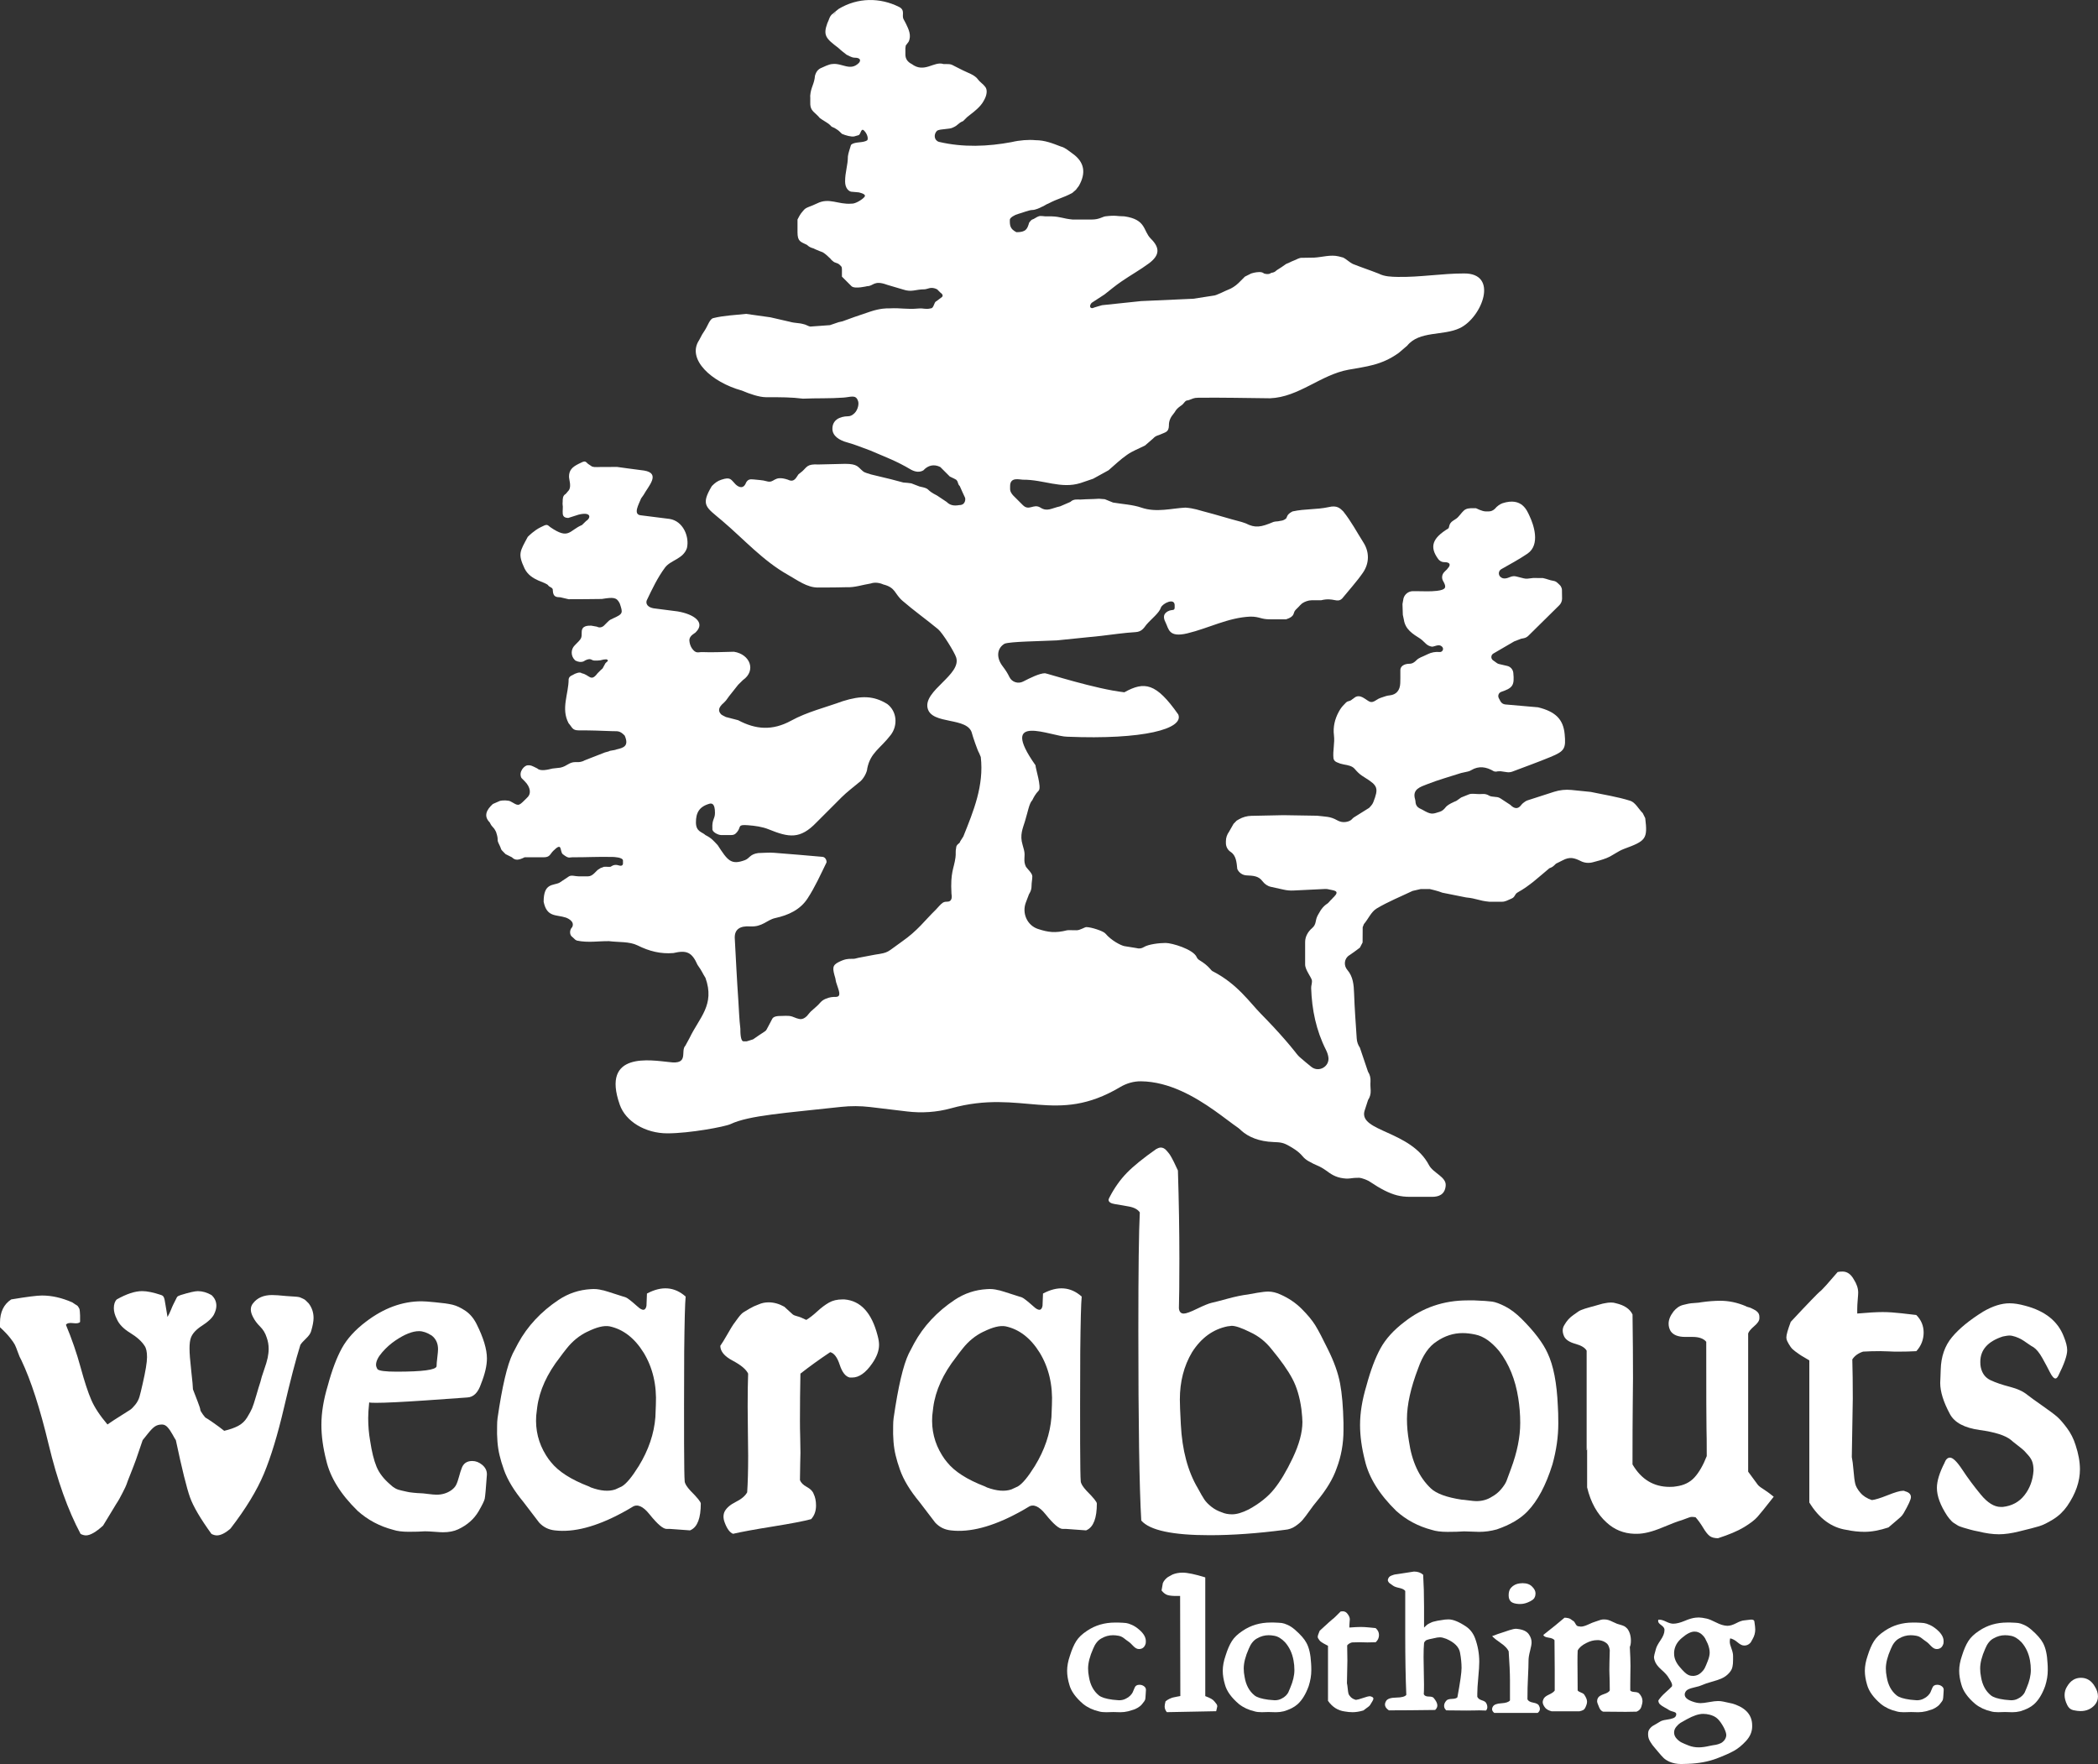 <?xml version="1.0" encoding="UTF-8"?><svg id="Layer_2" xmlns="http://www.w3.org/2000/svg" viewBox="0 0 661.2 555.95"><rect x="0" y="0" width="661.2" height="555.95" fill="#333333" stroke="none"/><defs><style>.cls-1{fill:#fff;stroke-width:0px;}</style></defs><g id="Layer_1-2"><path class="cls-1" d="m6.77,428.76c-.41-.72-.8-1.59-1.15-2.62-.36-1.02-.67-1.79-.92-2.31-.26-.51-.77-1.26-1.54-2.23-.77-.97-1.82-2.08-3.16-3.31v-1.38c0-3.39,1.18-5.85,3.54-7.39,4.92-.82,8.16-1.23,9.7-1.23,3.08,0,6.26.72,9.54,2.16.31.21.62.41.92.62.31.21.51.33.62.38.1.05.23.21.38.46.15.26.25.44.31.54.05.1.1.38.15.85.05.46.08.9.08,1.31v2c-.31.41-1.05.54-2.23.38-1.18-.15-1.92.03-2.23.54,1.85,4.41,3.39,8.88,4.62,13.39,1.23,4.52,2.36,7.95,3.39,10.31,1.02,2.36,2.72,4.92,5.08,7.7,1.33-.92,2.74-1.85,4.23-2.77,1.49-.92,2.46-1.54,2.92-1.85s1-.85,1.62-1.62,1.05-1.59,1.31-2.46c.25-.87.59-2.23,1-4.08.92-4,1.39-6.82,1.39-8.46s-.26-2.82-.77-3.54c-.92-1.44-2.44-2.79-4.54-4.08-2.1-1.28-3.52-2.74-4.23-4.39-.62-1.23-.92-2.36-.92-3.39,0-1.23.31-2.16.92-2.77,3.08-1.74,5.75-2.62,8-2.62,1.54,0,3.54.41,6,1.23.31.1.54.26.69.46.15.21.28.54.38,1,.1.46.18.9.23,1.31.05.41.15,1.03.31,1.85.15.82.28,1.59.38,2.31.41-.72.77-1.46,1.08-2.23.31-.77.56-1.36.77-1.77.2-.41.41-.82.62-1.23.2-.41.36-.72.46-.92.1-.2.25-.36.46-.46.2-.1.46-.21.77-.31,2.67-.82,4.46-1.23,5.39-1.23,1.44,0,2.87.41,4.31,1.23,1.02.92,1.54,2.05,1.54,3.39,0,.82-.26,1.75-.77,2.77-.62,1.13-1.85,2.28-3.69,3.46-1.85,1.18-3.03,2.44-3.54,3.77-.31.82-.46,1.95-.46,3.39,0,1.54.18,3.9.54,7.08.36,3.18.54,5.13.54,5.85.51,1.33,1.02,2.67,1.54,4,.51,1.33.77,2.13.77,2.39s.25.75.77,1.46c.51.72.85,1.1,1,1.15.15.05.9.54,2.23,1.46,1.33.92,2.51,1.8,3.54,2.62,1.74-.41,3.21-.92,4.39-1.54,1.18-.62,2.13-1.51,2.85-2.69.72-1.18,1.23-2.13,1.54-2.85.31-.72.74-2.05,1.31-4,.56-1.95,1-3.39,1.31-4.31.2-.92.59-2.18,1.15-3.77.56-1.59.95-2.87,1.15-3.85.2-.97.31-1.92.31-2.85,0-1.23-.21-2.41-.62-3.54-.41-1.33-1.1-2.49-2.08-3.46-.98-.97-1.72-1.97-2.23-3-.92-1.74-.92-3.18,0-4.31,1.33-1.74,3.33-2.62,6-2.62.92,0,2.41.1,4.46.31.1,0,.49.03,1.15.08.67.05,1.08.08,1.23.08s.49.03,1,.08c.51.05.87.13,1.08.23.2.1.49.23.85.38.36.15.67.36.92.62.25.26.54.54.85.85,1.02,1.33,1.54,2.87,1.54,4.62,0,1.03-.26,2.41-.77,4.16-.21.72-.75,1.49-1.62,2.31-.87.82-1.46,1.49-1.77,2-1.44,4.62-3.16,11.21-5.16,19.78-2,8.57-4.11,15.49-6.31,20.78-2.21,5.29-5.72,11.06-10.54,17.31-1.64,1.44-3.08,2.16-4.31,2.16-.51,0-1.08-.15-1.69-.46-3.49-4.82-5.75-8.67-6.77-11.54-1.03-2.87-2.52-8.87-4.46-18.01-.21-.31-.57-.92-1.08-1.85-.51-.92-1.03-1.67-1.54-2.23-.51-.56-1.08-.85-1.69-.85h-.15c-.82,0-1.54.21-2.15.62-.62.41-1.39,1.21-2.31,2.38-.92,1.18-1.44,1.82-1.54,1.92-.92,2.77-1.62,4.8-2.08,6.08-.46,1.28-1.05,2.82-1.77,4.62-.72,1.8-1.13,2.87-1.23,3.23-.1.36-.54,1.28-1.31,2.77-.77,1.49-1.23,2.33-1.39,2.54-.15.21-.85,1.33-2.08,3.39-1.23,2.05-2.1,3.49-2.62,4.31-2.26,2.05-4.05,3.08-5.39,3.08-.51,0-1.08-.15-1.69-.46-4-7.49-7.36-16.9-10.08-28.24-2.72-11.34-5.57-20.14-8.54-26.4Z"/><path class="cls-1" d="m116.35,441.99c-.21,2.05-.31,3.69-.31,4.92,0,2.46.2,4.88.62,7.23.51,3.39,1.18,6.08,2,8.08.82,2,2.26,3.87,4.31,5.62.51.51,1.05.92,1.62,1.23.56.31,1.23.54,2,.69.77.15,1.33.28,1.69.38.36.1,1.05.21,2.08.31,1.02.1,1.74.15,2.15.15s1.21.08,2.39.23c1.18.15,2.08.23,2.69.23,1.74,0,3.28-.46,4.62-1.39.72-.51,1.23-1.08,1.54-1.69s.62-1.49.92-2.62c.31-1.13.56-1.95.77-2.46.51-1.64,1.64-2.46,3.39-2.46,1.13,0,2.18.41,3.16,1.23.97.82,1.46,1.8,1.46,2.92v.15c-.31,4.41-.54,6.95-.69,7.62-.15.67-.8,1.98-1.92,3.92-1.44,2.46-3.59,4.36-6.46,5.7-1.33.62-2.92.92-4.77.92-.51,0-1.41-.05-2.69-.15-1.28-.1-2.28-.15-3-.15-1.33.1-3.03.15-5.08.15s-3.69-.21-4.92-.62c-4.31-1.13-8.06-3.13-11.24-6-5.34-5.23-8.62-10.52-9.85-15.85-1.03-4-1.54-7.75-1.54-11.24,0-3.79.67-7.9,2-12.31,1.33-4.93,2.82-8.87,4.46-11.85,1.64-2.97,4.16-5.75,7.54-8.31,5.64-4.31,11.49-6.46,17.55-6.46.82,0,2.26.1,4.31.31,2.36.21,4.18.46,5.46.77,1.28.31,2.64.95,4.08,1.92,1.44.98,2.62,2.38,3.54,4.23,2.15,4.31,3.23,7.9,3.23,10.77,0,2.26-.62,4.92-1.85,8-.92,2.77-2.36,4.21-4.31,4.31-1.13.1-5.46.41-13.01.92-7.54.51-12.8.77-15.78.77-1.33,0-2.05-.05-2.15-.15Zm2.62-10.47c.51.51,2.51.77,6,.77,8.21,0,12.41-.56,12.62-1.69,0-.62.08-1.54.23-2.77.15-1.23.23-2.1.23-2.62,0-1.85-.67-3.28-2-4.31-1.44-.92-2.77-1.38-4-1.38-2.05,0-4.52.98-7.39,2.92-1.54,1.03-2.95,2.29-4.23,3.77-1.28,1.49-1.92,2.8-1.92,3.92,0,.41.15.87.46,1.38Z"/><path class="cls-1" d="m216.09,408.59c-.21,2.05-.36,7.85-.46,17.39-.1,25.14-.05,38.73.15,40.79,0,.72.62,1.75,1.85,3.08,2.15,2.15,3.23,3.49,3.23,4,0,4.52-1.03,7.29-3.08,8.31l-.31.15-6.31-.46h-1.08c-1.13,0-2.92-1.54-5.39-4.62-2.05-2.56-3.85-3.33-5.39-2.31-.82.51-1.9,1.13-3.23,1.85-8.21,4.41-15.29,6.26-21.24,5.54-1.95-.21-3.59-1.02-4.92-2.46l-4.93-6.46c-2.98-3.59-5.03-6.98-6.16-10.16-.62-1.74-1.08-3.28-1.39-4.62-.62-2.56-.87-5.64-.77-9.23,0-.92.05-1.74.15-2.46,1.44-9.95,3.03-16.72,4.77-20.32l1.69-3.23c2.97-5.44,7.23-10,12.77-13.7,3.08-2.05,6.46-3.18,10.16-3.39,1.23-.1,2.41,0,3.54.31,0-.1,2.51.67,7.54,2.31.51.21,1.69,1.13,3.54,2.77,1.64,1.54,2.62,1.49,2.92-.15l.15-3.85c4.62-2.46,8.67-2.16,12.16.92Zm-30.94,11.08c-2.57,1.23-4.77,3.03-6.62,5.39-.82,1.03-1.49,1.9-2,2.62-4.1,5.23-6.52,10.52-7.23,15.85-.1.92-.21,1.8-.31,2.62-.31,4.52.72,8.67,3.08,12.47.51.82,1.02,1.54,1.54,2.15,2.36,2.98,6.36,5.54,12,7.7l.62.31c3.08,1.13,5.64,1.33,7.7.62l2-.92c1.44-.82,3.23-2.98,5.39-6.46,3.08-5.03,4.82-10.16,5.23-15.39l.15-3.85c.31-6.26-.98-11.75-3.85-16.47-2.87-4.62-6.46-7.39-10.77-8.31-1.75-.31-4.05.26-6.93,1.69Z"/><path class="cls-1" d="m231.02,483.39c-1.03-.41-1.9-1.59-2.62-3.54-.51-1.33-.51-2.51,0-3.54.62-1.13,1.79-2.13,3.54-3,1.74-.87,2.92-1.87,3.54-3,.2-2.97.31-6.82.31-11.54,0-1.44-.03-3.82-.08-7.16-.05-3.33-.08-6.13-.08-8.39,0-4.21.05-7.64.15-10.31-.62-1.33-2.23-2.69-4.85-4.08-2.62-1.38-3.92-2.95-3.92-4.69.51-.72,1.26-1.92,2.23-3.62.97-1.69,1.59-2.72,1.85-3.08.25-.36.74-1.02,1.46-2,.72-.97,1.33-1.62,1.85-1.92.51-.31,1.15-.69,1.92-1.15.77-.46,1.72-.9,2.85-1.31.92-.41,1.95-.62,3.08-.62,1.64,0,3.28.46,4.93,1.38,1.44,1.33,2.31,2.13,2.62,2.39.31.26.79.46,1.46.62.67.15,1.62.54,2.85,1.15,1.02-.62,2.18-1.51,3.46-2.69,1.28-1.18,2.51-2.1,3.69-2.77,1.18-.67,2.59-1,4.23-1h.62c5.13.41,8.62,4.21,10.47,11.39.31,1.13.46,2.1.46,2.92,0,1.85-.72,3.8-2.15,5.85-2.05,2.98-4.16,4.46-6.31,4.46h-.77c-1.33-.31-2.39-1.64-3.16-4-.77-2.36-1.77-3.69-3-4-3.39,2.26-6.52,4.52-9.39,6.77-.1,4.93-.15,9.85-.15,14.78,0,1.64.02,3.39.08,5.23.05,1.85.08,3.49.08,4.92,0,.51-.03,1.69-.08,3.54-.05,1.85-.08,3.54-.08,5.08.31.82,1.02,1.54,2.15,2.15,1.13.62,1.85,1.33,2.15,2.16.51,1.03.77,2.26.77,3.69,0,1.75-.51,3.18-1.54,4.31-2.26.62-6.26,1.38-12,2.31-5.75.92-9.95,1.69-12.62,2.31Z"/><path class="cls-1" d="m340.91,408.59c-.21,2.05-.36,7.85-.46,17.39-.1,25.14-.05,38.73.15,40.79,0,.72.62,1.75,1.85,3.08,2.15,2.15,3.23,3.49,3.23,4,0,4.52-1.03,7.29-3.08,8.31l-.31.15-6.31-.46h-1.08c-1.13,0-2.92-1.54-5.39-4.62-2.05-2.56-3.85-3.33-5.39-2.31-.82.51-1.9,1.13-3.23,1.85-8.21,4.41-15.29,6.26-21.24,5.54-1.95-.21-3.59-1.02-4.92-2.46l-4.93-6.46c-2.98-3.59-5.03-6.98-6.16-10.16-.62-1.74-1.08-3.28-1.39-4.62-.62-2.56-.87-5.64-.77-9.23,0-.92.05-1.74.15-2.46,1.44-9.95,3.03-16.72,4.77-20.32l1.69-3.23c2.97-5.44,7.23-10,12.77-13.7,3.08-2.05,6.46-3.18,10.16-3.39,1.23-.1,2.41,0,3.54.31,0-.1,2.51.67,7.54,2.31.51.21,1.69,1.13,3.54,2.77,1.64,1.54,2.62,1.49,2.92-.15l.15-3.85c4.62-2.46,8.67-2.16,12.16.92Zm-30.94,11.08c-2.57,1.23-4.77,3.03-6.62,5.39-.82,1.03-1.49,1.9-2,2.62-4.1,5.23-6.52,10.52-7.23,15.85-.1.92-.21,1.8-.31,2.62-.31,4.52.72,8.67,3.08,12.47.51.82,1.02,1.54,1.54,2.15,2.36,2.98,6.36,5.54,12,7.7l.62.31c3.08,1.13,5.64,1.33,7.7.62l2-.92c1.44-.82,3.23-2.98,5.39-6.46,3.08-5.03,4.82-10.16,5.23-15.39l.15-3.85c.31-6.26-.98-11.75-3.85-16.47-2.87-4.62-6.46-7.39-10.77-8.31-1.75-.31-4.05.26-6.93,1.69Z"/><path class="cls-1" d="m364.46,362.12c.51-.31.97-.46,1.39-.46.31,0,.62.08.92.23s.62.41.92.77c.31.36.56.67.77.92.2.26.46.67.77,1.23.31.56.54,1,.69,1.31.15.31.38.8.69,1.46.31.67.51,1.1.62,1.31.31,9.85.46,19.08.46,27.7,0,7.49-.05,12.72-.15,15.7.1,1.13.62,1.69,1.54,1.69.72,0,2.13-.51,4.23-1.54,2.1-1.02,3.62-1.64,4.54-1.85.92-.2,2.62-.64,5.08-1.31,2.46-.67,4.56-1.1,6.31-1.31.51-.1,1.51-.28,3-.54,1.49-.25,2.64-.38,3.46-.38,1.23,0,2.51.31,3.85.92,2.56,1.13,4.8,2.64,6.7,4.54,1.9,1.9,3.33,3.64,4.31,5.23.97,1.59,2.28,4.08,3.92,7.46,1.95,3.9,3.23,7.49,3.85,10.77.62,3.29.97,7.44,1.08,12.47v2.31c0,4.21-.72,8.21-2.16,12-1.13,3.29-3.23,6.77-6.31,10.47-.62.72-1.36,1.69-2.23,2.92-.87,1.23-1.59,2.18-2.16,2.85-.57.67-1.33,1.33-2.31,2-.98.67-2.08,1.05-3.31,1.15-8.62,1.13-16.52,1.69-23.7,1.69-11.7,0-18.88-1.54-21.55-4.62-.62-10.57-.92-30.58-.92-60.02,0-18.78.15-31.14.46-37.09-.62-.92-1.75-1.54-3.39-1.85-1.64-.31-3.13-.56-4.46-.77-1.33-.2-2-.67-2-1.38,0-.1.1-.36.31-.77,1.54-2.97,3.36-5.54,5.46-7.7,2.1-2.15,5.21-4.67,9.31-7.54Zm22.47,55.87c-4.62.92-8.36,3.64-11.24,8.16-2.57,4.31-3.85,9.29-3.85,14.93,0,1.33.1,3.95.31,7.85.41,8.11,2.21,14.83,5.39,20.16.82,1.54,1.49,2.69,2,3.46.51.77,1.26,1.54,2.23,2.31.97.77,2.08,1.36,3.31,1.77.92.41,2,.62,3.23.62,1.44,0,3.18-.51,5.23-1.54,3.39-1.85,6.05-3.98,8-6.39,1.95-2.41,3.9-5.67,5.85-9.77,2.05-4.31,3.08-8.1,3.08-11.39,0-.82-.1-2.15-.31-4-.51-3.79-1.46-7-2.85-9.62-1.38-2.62-3.57-5.72-6.54-9.31-1.85-2.36-4.1-4.16-6.77-5.39-2.67-1.33-4.62-2-5.85-2-.1,0-.28.03-.54.08-.26.05-.49.08-.69.08Z"/><path class="cls-1" d="m461.26,482.63c-1.33.1-3.03.15-5.08.15s-3.69-.21-4.92-.62c-4.31-1.13-8.06-3.13-11.24-6-5.34-5.23-8.62-10.52-9.85-15.85-1.03-4-1.54-7.75-1.54-11.24,0-3.79.67-7.9,2-12.31,1.33-4.93,2.82-8.87,4.46-11.85,1.64-2.97,4.16-5.75,7.54-8.31,5.75-4.51,12.36-6.77,19.85-6.77h2.15c2.67.1,4.54.23,5.62.38,1.08.15,2.46.67,4.16,1.54,1.69.87,3.41,2.18,5.16,3.92,4,4,6.72,7.59,8.16,10.77,1.85,3.9,2.92,9.44,3.23,16.62.1,1.33.15,3.18.15,5.54,0,4.21-.62,8.52-1.85,12.93-2.05,6.57-4.67,11.49-7.85,14.78-2.26,2.36-5.49,4.26-9.7,5.7-1.85.51-3.69.77-5.54.77-.51,0-1.31-.02-2.38-.08-1.08-.05-1.92-.08-2.54-.08Zm-8.46-59.87c-2.46,1.54-4.41,4.36-5.85,8.46-2.36,6.16-3.54,11.49-3.54,16.01,0,2.26.21,4.57.62,6.93.92,6.46,3.23,11.44,6.93,14.93,1.74,1.64,4.98,2.82,9.7,3.54.31,0,1.02.08,2.15.23,1.13.15,1.95.23,2.46.23,1.85,0,3.49-.46,4.92-1.39,1.13-.62,2.1-1.41,2.92-2.39.82-.97,1.39-1.85,1.69-2.62s.77-2.02,1.39-3.77c1.95-5.23,2.92-10.05,2.92-14.47,0-2.67-.21-5.28-.62-7.85-.92-5.85-2.92-10.77-6-14.78-2.46-2.97-4.98-4.72-7.54-5.23-1.44-.31-2.77-.46-4-.46-2.87,0-5.59.87-8.16,2.62Z"/><path class="cls-1" d="m559,471.7c-2.57,3.29-4.29,5.41-5.16,6.39-.87.98-2.29,2.05-4.23,3.23-1.95,1.18-4.67,2.33-8.16,3.46-1.13,0-2-.23-2.62-.69-.62-.46-1.31-1.33-2.08-2.62-.77-1.28-1.57-2.39-2.39-3.31-.72-.1-1.21-.13-1.46-.08-.26.05-.72.21-1.39.46-.67.26-1.15.44-1.46.54-1.13.31-3.23,1.1-6.31,2.39-3.08,1.28-5.69,1.92-7.85,1.92h-.77c-3.39-.1-6.31-1.28-8.77-3.54-2.98-2.67-5.03-6.36-6.16-11.08v-12.62c0,.62-.05.92-.15.92v-31.4c-.51-.92-1.69-1.64-3.54-2.15-1.85-.51-3.03-1.28-3.54-2.31-.62-1.33-.62-2.51,0-3.54.41-.72.85-1.33,1.31-1.85.46-.51,1.02-1,1.69-1.46.67-.46,1.18-.82,1.54-1.08.36-.25,1.02-.54,2-.85.97-.31,1.59-.49,1.85-.54.25-.05,1-.25,2.23-.62,1.23-.36,1.95-.54,2.15-.54,1.44-.31,2.62-.31,3.54,0,2.67.62,4.41,1.8,5.23,3.54.1,7.39.15,14.06.15,20.01,0,1.13-.03,3.9-.08,8.31-.05,4.41-.08,10.72-.08,18.93,2.77,4.72,6.67,7.08,11.7,7.08.92,0,1.59-.05,2-.15,2.46-.31,4.41-1.26,5.85-2.85,1.44-1.59,2.72-3.82,3.85-6.7,0-4.31-.03-7.18-.08-8.62-.05-1.44-.08-10.57-.08-27.4-.82-1.02-2.26-1.54-4.31-1.54h-2.31c-2.26,0-3.8-.62-4.62-1.85-.41-.72-.62-1.49-.62-2.31,0-1.23.51-2.51,1.54-3.85.41-.51.87-.95,1.38-1.31.51-.36,1.08-.62,1.69-.77.62-.15,1.15-.28,1.62-.38.46-.1,1.15-.18,2.08-.23.92-.05,1.59-.13,2-.23,2.16-.31,4.16-.46,6-.46,2.67,0,5.33.56,8,1.69.1.1.36.21.77.31.41.1.72.21.92.31.2.1.46.23.77.38.31.15.54.28.69.38.15.1.33.26.54.46.2.21.36.44.46.69.1.26.15.54.15.85v.46c0,.72-.54,1.54-1.62,2.46s-1.72,1.69-1.92,2.31v43.56c1.74,2.36,2.74,3.72,3,4.08.25.36.87.85,1.85,1.46.97.62,2.02,1.39,3.15,2.31Z"/><path class="cls-1" d="m603.94,414.44c1.54,1.54,2.31,3.39,2.31,5.54s-.77,4.21-2.31,5.85c-1.75.1-3.69.15-5.85.15-.82,0-1.77-.02-2.85-.08-1.08-.05-1.98-.08-2.69-.08-1.95,0-3.75.05-5.39.15-1.54.51-2.67,1.33-3.39,2.46.1,3.59.15,7.7.15,12.31,0,.62-.1,6.77-.31,18.47.2.92.38,2.34.54,4.23.15,1.9.33,3.28.54,4.16.2.87.74,1.82,1.62,2.85.87,1.03,2.08,1.8,3.62,2.31,1.02-.1,2.69-.62,5-1.54,2.31-.92,3.87-1.38,4.69-1.38h.46l.31.15c1.23.31,1.85.92,1.85,1.85,0,.72-.77,2.41-2.31,5.08-.31.51-.64.92-1,1.23-.36.31-.92.8-1.69,1.46-.77.67-1.46,1.26-2.08,1.77-2.77.92-5.29,1.39-7.54,1.39-1.85,0-3.75-.21-5.7-.62-4.72-.72-8.62-3.59-11.7-8.62v-44.79c-.31-.2-.82-.51-1.54-.92-.72-.41-1.26-.74-1.62-1-.36-.25-.82-.59-1.39-1-.56-.41-1.03-.87-1.38-1.39-.36-.51-.69-1.08-1-1.69-.21-.41-.31-.82-.31-1.23,0-.82.46-2.46,1.39-4.92,2.67-2.87,4.79-5.13,6.39-6.77,1.59-1.64,2.49-2.54,2.69-2.69.21-.15.46-.38.77-.69s.74-.77,1.31-1.39c.56-.62,1.77-2,3.62-4.16.41-.1.92-.15,1.54-.15,1.44,0,2.62.82,3.54,2.46.92,1.44,1.39,2.82,1.39,4.16,0,.41-.05,1.18-.15,2.31-.1,1.13-.15,2.1-.15,2.92v1.38c3.49-.31,6.16-.46,8-.46,1.74,0,3.72.13,5.93.38,2.21.26,3.77.44,4.69.54Z"/><path class="cls-1" d="m612.86,460.92c.41-1.02.97-1.54,1.69-1.54.92,0,2.23,1.28,3.92,3.85,1.69,2.57,3.62,5.16,5.77,7.77,2.15,2.62,4.26,3.92,6.31,3.92h.62c2.87-.31,5.16-1.54,6.85-3.69,1.69-2.15,2.64-4.72,2.85-7.7v-.31c0-.82-.1-1.59-.31-2.31-.21-.72-.62-1.44-1.23-2.15-.62-.72-1.08-1.23-1.39-1.54-.31-.31-1.03-.9-2.15-1.77-1.13-.87-1.8-1.41-2-1.62-1.75-1.44-5.03-2.49-9.85-3.15-4.82-.67-7.95-2.33-9.39-5-2.05-3.79-3.08-7.08-3.08-9.85,0-.41.02-1.05.08-1.92.05-.87.08-1.62.08-2.23.1-4.1,1.28-7.52,3.54-10.24,2.26-2.72,5.54-5.41,9.85-8.08,2.97-1.74,5.75-2.62,8.31-2.62,1.44,0,3.08.26,4.92.77,6.26,1.64,10.31,4.87,12.16,9.7.72,1.75,1.08,3.18,1.08,4.31,0,1.64-.92,4.31-2.77,8-.31.62-.62.92-.92.92-.51,0-1.1-.67-1.77-2-.67-1.33-1.46-2.82-2.38-4.46-.92-1.64-1.85-2.77-2.77-3.39-.41-.2-1.05-.62-1.92-1.23-.87-.62-1.54-1.05-2-1.31-.46-.25-1.05-.51-1.77-.77-.72-.25-1.38-.38-2-.38-.31,0-.98.1-2,.31-4.72,1.54-7.08,4.21-7.08,8,0,.72.05,1.28.15,1.69.41,1.95,1.44,3.31,3.08,4.08,1.64.77,3.67,1.46,6.08,2.08,2.41.62,4.28,1.49,5.62,2.62.92.72,2.49,1.85,4.69,3.39,2.21,1.54,3.74,2.69,4.62,3.46.87.77,1.9,1.95,3.08,3.54,1.18,1.59,2.08,3.36,2.69,5.31.92,2.77,1.39,5.34,1.39,7.7,0,3.8-1.33,7.65-4,11.54-1.23,1.75-2.72,3.16-4.46,4.23-1.75,1.08-3.21,1.8-4.39,2.15-1.18.36-3.26.9-6.23,1.62-2.46.62-4.62.92-6.46.92-1.95,0-4.16-.31-6.62-.92-.1,0-.49-.08-1.15-.23-.67-.15-1.08-.25-1.23-.31-.15-.05-.51-.15-1.08-.31-.57-.15-.92-.25-1.08-.31-.15-.05-.46-.15-.92-.31-.46-.15-.8-.31-1-.46-.21-.15-.49-.33-.85-.54-.36-.2-.67-.43-.92-.69-.26-.25-.51-.54-.77-.85-.26-.31-.49-.62-.69-.92-2.15-3.28-3.23-6.21-3.23-8.77,0-2.15.82-4.82,2.46-8Z"/><path class="cls-1" d="m359.08,519.7h-.21c-.55,0-1.13-.33-1.75-.98-.62-.66-1.02-1.04-1.2-1.16-.32-.2-.68-.46-1.07-.77-.39-.32-.76-.59-1.1-.81-.34-.22-.75-.37-1.2-.45-.64-.12-1.24-.18-1.79-.18-1.28,0-2.5.34-3.65,1.01-1.1.6-1.97,1.69-2.61,3.28-1.05,2.38-1.58,4.45-1.58,6.2,0,.88.09,1.77.28,2.68.41,2.5,1.45,4.43,3.1,5.78.78.64,2.22,1.09,4.33,1.37.14,0,.46.03.96.09.5.06.87.09,1.1.09.83,0,1.56-.18,2.2-.54.5-.24.94-.55,1.31-.92.37-.38.62-.72.76-1.01.14-.3.34-.78.62-1.46.23-.63.73-.95,1.51-.95.55,0,1.03.15,1.44.45.41.3.62.67.62,1.1v.12c0,.32-.02.72-.07,1.19-.05,1.03-.11,1.67-.21,1.91-.09.24-.37.64-.83,1.19-.05.08-.09.14-.14.18-.37.44-.81.8-1.34,1.1-.53.3-.93.49-1.2.57-.28.08-.87.26-1.79.54-.83.2-1.65.3-2.48.3-.23,0-.58,0-1.07-.03-.48-.02-.86-.03-1.13-.03-.6.04-1.35.06-2.27.06s-1.65-.08-2.2-.24c-1.93-.44-3.6-1.21-5.02-2.33-2.38-2.03-3.85-4.07-4.4-6.14-.46-1.55-.69-3-.69-4.35,0-1.47.3-3.06.89-4.77.6-1.91,1.26-3.44,1.99-4.59.73-1.15,1.86-2.23,3.37-3.22,2.57-1.75,5.53-2.62,8.87-2.62h.96c1.19.04,2.03.09,2.51.15s1.1.26,1.86.6c.76.34,1.52.84,2.3,1.52,1.38,1.19,2.06,2.38,2.06,3.58,0,.36-.02.64-.07.83-.32,1.07-.99,1.63-1.99,1.67Z"/><path class="cls-1" d="m379.85,497.16v37.38s.39.14,1.03.42c.64.28,1.11.55,1.41.8.3.26.63.65,1,1.16.23.24.34.54.34.89,0,.08-.12.58-.34,1.49l-15.55.3c-.46-.56-.69-1.15-.69-1.79,0-.36.09-.89.27-1.61.37-.32.77-.58,1.2-.78.44-.2.79-.34,1.07-.42.28-.08.7-.17,1.27-.27.57-.1.95-.17,1.13-.21l-.07-31.54h-1.31c-1.15,0-2.04-.1-2.68-.3s-1.26-.68-1.86-1.43l.41-2.33c.18-.44.44-.82.76-1.16.32-.34.61-.59.86-.75.25-.16.72-.42,1.41-.78.96-.4,2.02-.6,3.17-.6,1.56,0,3.94.5,7.15,1.49Z"/><path class="cls-1" d="m399.94,539.55c-.6.04-1.35.06-2.27.06s-1.65-.08-2.2-.24c-1.93-.44-3.6-1.21-5.02-2.33-2.38-2.03-3.85-4.07-4.4-6.14-.46-1.55-.69-3-.69-4.35,0-1.47.3-3.06.89-4.77.59-1.91,1.26-3.44,1.99-4.59.73-1.15,1.86-2.23,3.37-3.22,2.57-1.75,5.53-2.62,8.87-2.62h.96c1.19.04,2.03.09,2.51.15.48.06,1.1.26,1.86.6.76.34,1.52.84,2.3,1.52,1.79,1.55,3,2.94,3.64,4.17.83,1.51,1.31,3.66,1.45,6.44.04.52.07,1.23.07,2.15,0,1.63-.28,3.3-.83,5.01-.92,2.54-2.09,4.45-3.51,5.72-1.01.91-2.45,1.65-4.33,2.21-.83.2-1.65.3-2.48.3-.23,0-.58,0-1.07-.03-.48-.02-.86-.03-1.13-.03Zm-3.78-23.19c-1.1.6-1.97,1.69-2.61,3.28-1.06,2.38-1.58,4.45-1.58,6.2,0,.88.09,1.77.28,2.68.41,2.5,1.44,4.43,3.1,5.78.78.64,2.22,1.09,4.33,1.37.14,0,.46.03.96.09.5.06.87.09,1.1.09.83,0,1.56-.18,2.2-.54.5-.24.94-.55,1.31-.92.37-.38.62-.72.76-1.01.14-.3.34-.78.62-1.46.87-2.03,1.31-3.89,1.31-5.6,0-1.03-.09-2.05-.28-3.04-.41-2.27-1.31-4.17-2.68-5.72-1.1-1.15-2.23-1.83-3.37-2.03-.64-.12-1.24-.18-1.79-.18-1.28,0-2.5.34-3.65,1.01Z"/><path class="cls-1" d="m433.57,513.14c.69.6,1.03,1.31,1.03,2.15,0,.88-.34,1.63-1.03,2.27-.78.04-1.65.06-2.61.06-.37,0-.79,0-1.27-.03-.48-.02-.88-.03-1.2-.03-.87,0-1.68.02-2.41.06-.69.2-1.19.52-1.51.95.04,1.39.07,2.98.07,4.77,0,.24-.04,2.62-.14,7.15.09.36.17.9.24,1.64.07.74.15,1.27.24,1.61.09.34.33.71.72,1.1.39.4.93.7,1.62.89.46-.04,1.2-.24,2.24-.6,1.03-.36,1.73-.54,2.1-.54h.21l.14.06c.55.12.83.36.83.71,0,.28-.35.93-1.03,1.97-.14.2-.29.36-.45.48s-.41.31-.76.57c-.34.26-.65.49-.93.69-1.24.36-2.36.54-3.37.54-.83,0-1.68-.08-2.54-.24-2.11-.28-3.85-1.39-5.23-3.34v-17.35c-.14-.08-.37-.2-.69-.36-.32-.16-.56-.29-.72-.39-.16-.1-.37-.23-.62-.39-.25-.16-.46-.34-.62-.54-.16-.2-.31-.42-.45-.66-.09-.16-.14-.32-.14-.48,0-.32.21-.95.62-1.91,1.19-1.11,2.14-1.99,2.86-2.62s1.11-.98,1.2-1.04c.09-.06.21-.15.35-.27.14-.12.33-.3.58-.54.25-.24.79-.77,1.62-1.61.18-.04.41-.06.69-.06.64,0,1.17.32,1.58.95.41.56.62,1.09.62,1.61,0,.16-.02.46-.07.89-.05.44-.07.82-.07,1.13v.54c1.56-.12,2.75-.18,3.58-.18.78,0,1.66.05,2.65.15.98.1,1.69.17,2.1.21Z"/><path class="cls-1" d="m443.21,534.19c-.23-5.52-.34-11.76-.34-18.72v-14.07c-.32-.44-.95-.75-1.89-.95-.94-.2-1.59-.44-1.96-.72-.09-.08-.28-.21-.55-.39-.28-.18-.47-.32-.58-.42-.12-.1-.23-.24-.34-.42-.12-.18-.17-.35-.17-.51,0-.04.01-.09.03-.15.02-.06.03-.11.03-.15.09-.28.22-.51.38-.69.16-.18.4-.33.72-.45.32-.12.57-.21.76-.27.18-.06.54-.12,1.07-.18.53-.06.86-.11,1-.15,2.8-.44,4.22-.66,4.26-.66,1.19,0,2.16.34,2.89,1.01.18,2.98.28,6.36.28,10.14v6.5c.27-.28.54-.53.79-.75.25-.22.55-.41.89-.57.34-.16.6-.28.76-.36.16-.08.47-.17.93-.27.46-.1.76-.17.89-.21.14-.04.53-.1,1.17-.18.64-.08,1.03-.14,1.17-.18.28-.04.64-.06,1.1-.06,1.47,0,3.32.76,5.57,2.27,1.28.88,2.22,2.11,2.82,3.7.87,2.38,1.31,4.85,1.31,7.39,0,1.11-.1,2.77-.31,4.98s-.31,3.91-.31,5.1v.95c.23.52.7.88,1.41,1.1.71.22,1.16.49,1.34.8.27.44.41.89.41,1.37,0,.4-.14.76-.41,1.07-.69-.04-1.4-.06-2.13-.06-.23,0-.75.01-1.55.03-.8.02-1.64.03-2.51.03-2.25,0-4.36-.02-6.33-.06-.46-.4-.69-.87-.69-1.43s.23-1.09.69-1.61c.27-.36.86-.55,1.75-.57.89-.02,1.48-.19,1.75-.51.87-4.69,1.31-7.77,1.31-9.24s-.16-3.12-.48-4.83c-.32-1.79-1.77-3.24-4.33-4.35-.83-.32-1.49-.48-2-.48s-1.15.1-1.93.3c-.14.04-.37.09-.69.15-.32.06-.56.11-.72.15-.16.04-.37.1-.62.18-.25.08-.44.17-.55.27-.12.1-.23.23-.34.39-.12.16-.17.34-.17.54-.09.95-.14,2.38-.14,4.29,0,.99.02,2.46.07,4.38.04,1.93.07,3.35.07,4.26,0,1.35-.02,2.37-.07,3.04.23.48.75.72,1.55.72s1.32.14,1.55.42c.78.92,1.17,1.71,1.17,2.38,0,.52-.23.99-.69,1.43-5.82.08-10.69.12-14.58.12-.83-.56-1.24-1.17-1.24-1.85,0-.32.11-.68.34-1.07.41-.72,1.48-1.08,3.2-1.1,1.72-.02,2.79-.31,3.2-.86Z"/><path class="cls-1" d="m470.24,515.65c1.19-.48,2.5-.93,3.92-1.37.09-.04.59-.21,1.51-.51.92-.3,1.63-.45,2.13-.45.09,0,.19,0,.31.03.11.02.19.03.24.03,1.7.2,2.87.77,3.51,1.73.55.8.83,1.63.83,2.5,0,.56-.16,1.45-.48,2.68-.32,1.23-.48,2.23-.48,2.98,0,1.31-.06,3.05-.17,5.22-.12,2.17-.17,4.52-.17,7.06.23.52.83.87,1.79,1.04s1.56.47,1.79.86c.23.4.34.78.34,1.13,0,.48-.23.89-.69,1.25h-13.69c-.46-.36-.69-.75-.69-1.19,0-.28.09-.56.27-.83.37-.6,1.25-.93,2.65-1.01,1.4-.08,2.3-.38,2.72-.89v-6.32c0-2.23-.14-5.29-.41-9.18-.41-.87-1.22-1.72-2.41-2.53-1.19-.81-2.13-1.56-2.82-2.24Zm8.39-10.14c-1.15-.08-1.95-.32-2.41-.72-.5-.44-.76-1.11-.76-2.03,0-1.03.25-1.83.76-2.38.73-.79,1.65-1.25,2.75-1.37.09,0,.24,0,.45-.03.21-.02.36-.03.45-.03,1.33,0,2.34.38,3.03,1.13.69.68,1.03,1.37,1.03,2.09,0,.48-.09.89-.28,1.25-.18.56-.92,1.09-2.2,1.61-.78.32-1.56.48-2.34.48h-.48Z"/><path class="cls-1" d="m512.75,513.14c.83,1.03,1.24,2.35,1.24,3.94,0,.83-.11,1.49-.34,1.97.14,2.46.21,4.45.21,5.96,0,.76-.01,1.76-.04,3.01-.02,1.25-.03,2.2-.03,2.83v1.91c.18.28.63.44,1.34.48.71.04,1.18.18,1.41.42.73.75,1.1,1.57,1.1,2.44,0,.48-.12,1.05-.34,1.73-.18.72-.69,1.25-1.51,1.61-1.06.04-2.2.06-3.44.06-2.02,0-4.4-.02-7.15-.06-.5-.2-.89-.62-1.17-1.25-.46-1.03-.69-1.71-.69-2.03,0-.4.09-.75.28-1.07.28-.48.91-.87,1.89-1.19.99-.32,1.59-.7,1.82-1.13,0-.99-.01-1.98-.03-2.95-.02-.97-.05-1.72-.07-2.24-.02-.52-.03-.93-.03-1.25,0-.52.01-1.32.03-2.42.02-1.09.06-2.37.1-3.85-.14-.91-.41-1.59-.83-2.03-.69-.64-1.56-1.01-2.61-1.13h-.55c-1.1,0-2.22.3-3.37.89-1.38.68-2.29,1.47-2.75,2.38-.05.92-.07,2.13-.07,3.64,0,.6.01,1.83.03,3.7.02,1.87.03,3.62.03,5.25.18.24.52.45,1,.63.48.18.81.37,1,.57.64.92.96,1.69.96,2.33,0,.36-.07.72-.21,1.07-.28.83-.6,1.35-.96,1.55-.28.16-.69.3-1.24.42h-8.74c-.92-.24-1.58-.6-2-1.07-.55-.68-.83-1.29-.83-1.85,0-.24.07-.52.21-.83.18-.56.76-1.05,1.72-1.49.96-.44,1.58-.87,1.86-1.31v-6.8c0-2.86-.02-5.88-.07-9.06-.27-.4-.91-.67-1.89-.81-.99-.14-1.52-.43-1.62-.86,2.8-2.19,5.02-3.99,6.67-5.42.23,0,.42,0,.58.03.16.02.32.05.48.09.16.04.29.07.38.09.09.02.21.07.34.15.14.08.23.14.28.18.04.04.15.12.31.24.16.12.29.2.38.24.23.12.46.41.69.87.23.46.5.73.83.8.46.08.76.12.89.12.59,0,1.39-.23,2.37-.69.99-.46,1.64-.72,1.96-.8.28-.08.6-.19.96-.33.37-.14.7-.25,1-.33.3-.08.63-.12,1-.12.5,0,.95.06,1.34.18.39.12.89.33,1.51.63.62.3,1.04.49,1.27.57.23.08.59.19,1.1.33.5.14.9.29,1.2.45.3.16.56.38.79.66Z"/><path class="cls-1" d="m545.29,516.3c-.09.28-.14.66-.14,1.13s.17,1.17.52,2.09c.34.92.52,1.69.52,2.33v1.25c0,.56-.01.95-.04,1.19-.02.24-.07.56-.14.95-.07.4-.2.75-.38,1.07-.18.32-.41.64-.69.95-.69.76-1.47,1.32-2.34,1.7-.87.38-1.93.74-3.17,1.07-1.24.34-2.25.69-3.03,1.04-.5.24-1.23.46-2.17.66-.94.2-1.69.44-2.24.72-.55.28-.89.74-1.03,1.37v.24c0,.88.78,1.59,2.34,2.15.96.36,1.86.54,2.68.54.6,0,1.49-.11,2.68-.33,1.19-.22,2.13-.33,2.82-.33.55,0,1.1.06,1.65.18,1.38.28,2.34.49,2.89.63.55.14,1.26.42,2.13.83.87.42,1.63.94,2.27,1.58,1.19,1.19,1.79,2.68,1.79,4.47v.48c-.05,1.59-.69,3.06-1.93,4.41s-2.5,2.38-3.78,3.1c-1.29.72-3.12,1.53-5.5,2.44-2.66.99-5.67,1.55-9.01,1.67-.5.04-1.22.06-2.13.06-1.38,0-2.61-.24-3.71-.72-.78-.36-1.39-.75-1.82-1.16-.44-.42-1-1.04-1.69-1.88-.18-.24-.49-.61-.93-1.1-.44-.5-.75-.88-.93-1.13-.18-.26-.4-.59-.65-.98-.25-.4-.44-.79-.55-1.16s-.17-.77-.17-1.16.02-.7.07-.89c.09-.4.28-.76.55-1.07.28-.32.54-.56.79-.72s.63-.38,1.14-.66c.5-.28.87-.5,1.1-.66.46-.32,1.15-.54,2.06-.66.92-.12,1.66-.29,2.24-.51.57-.22.88-.61.93-1.16v-.06c0-.28-.13-.48-.38-.6-.25-.12-.57-.23-.96-.33-.39-.1-.7-.23-.93-.39-.28-.2-.75-.48-1.41-.83-.67-.36-1.16-.7-1.48-1.01-.32-.32-.48-.72-.48-1.19.55-.83,1.28-1.66,2.2-2.47.92-.81,1.6-1.46,2.06-1.94.05-.12.07-.28.07-.48,0-.4-.37-1.15-1.1-2.27-.37-.68-1.12-1.52-2.27-2.53-1.15-1.01-1.86-1.98-2.13-2.89-.14-.44-.21-.81-.21-1.13,0-.28.21-1.13.62-2.56.18-.68.68-1.6,1.48-2.77.8-1.17,1.2-2.2,1.2-3.07v-.3c-.05-.44-.39-.88-1.03-1.34-.64-.46-.96-.86-.96-1.22,0-.2.02-.36.07-.48h.41c.5,0,1.19.21,2.06.63.87.42,1.6.63,2.2.63,1.01,0,2.21-.3,3.61-.89,1.4-.6,2.56-.93,3.47-1.01.23-.04.55-.06.96-.06.64,0,1.49.12,2.55.36.69.16,1.67.57,2.96,1.22,1.28.66,2.43,1,3.44,1.04h.14c.78,0,1.7-.28,2.75-.83,1.05-.56,1.93-.85,2.61-.89.18,0,.52-.04,1-.12.48-.08.84-.12,1.07-.12.64,0,.99.2,1.03.6.18,1.19.27,2.03.27,2.5,0,1.07-.27,2.09-.83,3.04-.23.44-.41.77-.55.98-.14.22-.37.44-.69.66-.32.22-.69.35-1.1.39h-.41c-.55,0-1.22-.34-2-1.01-.78-.67-1.56-1.09-2.34-1.25Zm-10.52-2.03c-.18-.04-.44-.06-.76-.06-1.1,0-2.43.68-3.99,2.03-1.47,1.23-2.27,2.7-2.41,4.41v.54c0,1.39.57,2.76,1.72,4.11,1.19,1.43,2.11,2.29,2.75,2.56.41.2.87.3,1.38.3h.41c.83-.08,1.54-.39,2.13-.92.6-.54,1.02-1.05,1.27-1.55.25-.5.56-1.22.93-2.18.41-1.03.62-1.93.62-2.68,0-.83-.21-1.77-.62-2.8-.37-.79-.64-1.36-.83-1.7-.18-.34-.5-.73-.96-1.16-.46-.44-1.01-.73-1.65-.89Zm3.92,26.11c-.6-.16-1.24-.24-1.93-.24-1.38,0-3.07.56-5.09,1.67-.96.52-1.65.9-2.06,1.16-.41.26-.85.67-1.31,1.22-.46.56-.69,1.15-.69,1.79v.18c.04.68.32,1.28.83,1.82.5.54,1.02.93,1.55,1.19.53.26,1.29.59,2.3.98.96.36,1.99.54,3.09.54.96,0,2.13-.16,3.51-.48.14-.04.45-.1.93-.18.48-.08.8-.13.96-.15.16-.02.42-.09.79-.21.37-.12.64-.23.83-.33.18-.1.39-.25.62-.45.23-.2.44-.44.62-.72.28-.48.41-.93.41-1.37,0-.52-.25-1.29-.76-2.33-.64-1.19-1.28-2.11-1.93-2.74-.64-.64-1.54-1.09-2.68-1.37Z"/><path class="cls-1" d="m610.5,519.7h-.21c-.55,0-1.13-.33-1.75-.98-.62-.66-1.02-1.04-1.2-1.16-.32-.2-.68-.46-1.07-.77-.39-.32-.76-.59-1.1-.81-.34-.22-.75-.37-1.2-.45-.64-.12-1.24-.18-1.79-.18-1.29,0-2.5.34-3.65,1.01-1.1.6-1.97,1.69-2.61,3.28-1.06,2.38-1.58,4.45-1.58,6.2,0,.88.09,1.77.28,2.68.41,2.5,1.44,4.43,3.1,5.78.78.64,2.22,1.09,4.33,1.37.14,0,.46.03.96.09.5.06.87.09,1.1.09.83,0,1.56-.18,2.2-.54.5-.24.94-.55,1.31-.92.37-.38.62-.72.76-1.01s.34-.78.62-1.46c.23-.63.73-.95,1.51-.95.55,0,1.03.15,1.44.45.41.3.62.67.62,1.1v.12c0,.32-.02.72-.07,1.19-.05,1.03-.12,1.67-.21,1.91-.09.24-.37.64-.83,1.19-.05.08-.09.14-.14.18-.37.44-.81.8-1.34,1.1s-.93.49-1.2.57c-.28.08-.87.26-1.79.54-.83.2-1.65.3-2.48.3-.23,0-.58,0-1.07-.03-.48-.02-.86-.03-1.14-.03-.6.04-1.35.06-2.27.06s-1.65-.08-2.2-.24c-1.93-.44-3.6-1.21-5.02-2.33-2.39-2.03-3.85-4.07-4.4-6.14-.46-1.55-.69-3-.69-4.35,0-1.47.3-3.06.89-4.77.6-1.91,1.26-3.44,2-4.59.73-1.15,1.86-2.23,3.37-3.22,2.57-1.75,5.53-2.62,8.87-2.62h.96c1.19.04,2.03.09,2.51.15s1.1.26,1.86.6c.76.34,1.52.84,2.3,1.52,1.38,1.19,2.06,2.38,2.06,3.58,0,.36-.02.64-.07.83-.32,1.07-.99,1.63-2,1.67Z"/><path class="cls-1" d="m632.03,539.55c-.6.04-1.35.06-2.27.06s-1.65-.08-2.2-.24c-1.93-.44-3.6-1.21-5.02-2.33-2.39-2.03-3.85-4.07-4.4-6.14-.46-1.55-.69-3-.69-4.35,0-1.47.3-3.06.89-4.77.6-1.91,1.26-3.44,2-4.59.73-1.15,1.86-2.23,3.37-3.22,2.57-1.75,5.53-2.62,8.87-2.62h.96c1.19.04,2.03.09,2.51.15s1.1.26,1.86.6c.76.34,1.52.84,2.3,1.52,1.79,1.55,3,2.94,3.65,4.17.83,1.51,1.31,3.66,1.44,6.44.05.52.07,1.23.07,2.15,0,1.63-.28,3.3-.83,5.01-.92,2.54-2.09,4.45-3.51,5.72-1.01.91-2.45,1.65-4.33,2.21-.83.2-1.65.3-2.48.3-.23,0-.58,0-1.07-.03-.48-.02-.86-.03-1.14-.03Zm-3.78-23.19c-1.1.6-1.97,1.69-2.61,3.28-1.06,2.38-1.58,4.45-1.58,6.2,0,.88.09,1.77.28,2.68.41,2.5,1.44,4.43,3.1,5.78.78.64,2.22,1.09,4.33,1.37.14,0,.46.03.96.09.5.06.87.09,1.1.09.83,0,1.56-.18,2.2-.54.5-.24.94-.55,1.31-.92.37-.38.62-.72.76-1.01s.34-.78.62-1.46c.87-2.03,1.31-3.89,1.31-5.6,0-1.03-.09-2.05-.27-3.04-.41-2.27-1.31-4.17-2.68-5.72-1.1-1.15-2.23-1.83-3.37-2.03-.64-.12-1.24-.18-1.79-.18-1.29,0-2.5.34-3.65,1.01Z"/><path class="cls-1" d="m653.36,538.96c-.83-.2-1.44-.73-1.86-1.61-.55-1.11-.83-2.15-.83-3.1,0-1.03.27-1.97.83-2.8,1.05-1.79,2.5-2.68,4.33-2.68s3.28.89,4.33,2.68c.69,1.07,1.03,2.15,1.03,3.22,0,.99-.34,1.89-1.03,2.68-1.15,1.27-2.64,1.91-4.47,1.91-.64,0-1.42-.1-2.34-.3Z"/><path class="cls-1" d="m262.77,4.63c-.11-.11-.2-.23-.3-.34,1.79-1.06.3.16.3.34Z"/><path class="cls-1" d="m460.04,103.42c-5.22,2.48-12.7.76-16.55,5.52-.87.76-1.75,1.49-2.63,2.25-5.52,3.99-10.45,4.32-15.88,5.33-8.82,1.61-15.64,8.66-24.73,9-7.52-.08-15.05-.25-22.58-.17-1.71.02-1.6.33-3.33.83-1,0-1,1-2.3,1.78-1.7,1.22-1.52,1.71-2.29,2.57q-1.41,1.65-1.36,3.58c-.05,2.07-1.05,2.07-2.49,2.73-.84.44-1.56.34-2.48,1.35-.85.74-1.7,1.49-2.56,2.22-1.88.95-3.9,1.7-5.62,2.9-2.09,1.43-3.93,3.24-5.88,4.9-1.63.89-3.24,1.78-4.85,2.67-1.33.45-2.65.91-3.96,1.35-6.21,1.95-11.58-1.11-18.21-1.05-.95.01-4-1-4,2v1c0,1,1,2,1,2l1,1s.08.08.11.11l.33.33,1.56,1.56c2,2,3.35-.55,5.53.78,2.17,1.4,3.47.22,6.25-.39l3.22-1.39c1-1,2.32-.73,3.12-.74,2.57-.17,3.3-.09,5.88-.26l1.85.15c.87.34,1.73.71,2.59,1.05,3.01.52,6.16.64,8.99,1.62,4.71,1.61,9.57.18,13.83-.02,2.74.2,4.46.88,5.74,1.2,4.62,1.2,7.37,2.13,11.99,3.33.43.15.85.29,1.26.43,3.02,1.54,4.75,1.24,8.77-.46.91-.24,1.09-.06,1.98-.3.39-.1,1,0,1.91-.72h.01c.43-.34.08-1.28,2.08-2.28,4.07-.89,7.37-.5,11.44-1.37,2.56-.63,3.56.37,4.56,1.37,2.64,3.35,4.12,6.28,6.39,9.86,1.85,2.93,1.86,6.44-.18,9.42-1.98,2.87-4.36,5.45-6.57,8.17-1.64,1.55-2.64-.45-6.64.55h-3c-1,0-2.18.43-3,1-.45.36-1,1-1,1l-1,1c-1,1,0,2-3,3h-5c-2.99.04-3.31-.87-6.3-.85-7.01.3-13.19,3.69-19.87,5.28-5.9,1.41-5.83-1.43-6.83-3.43-.28-.56-1-2,0-3,1.91-1.72,3,0,2.86-2.26.14-2.74-3.86-.74-4.33.56-.53,1.7-3.03,3.59-4.56,5.37-.97,1.33-1.66,2.26-3.47,2.37-3.62.21-7.21.77-10.81,1.18-4.64.48-9.27.95-13.91,1.42-5.51.27-14.78.36-16.52,1.05-2.26,1.31-2.84,4.19-.61,7.11,1.04,1.36,1.6,2.29,2.13,3.39.77,1.61,2.74,2.24,4.33,1.42,2.25-1.16,5.18-2.61,6.89-2.61.53,0,16,5,25,6,6.34-3.51,10-3,17,7,1.84,4.53-11,8-35,7-5,0-22-8-10,9,0,1,2,7,1,8s-1.62,2.19-2,3c-1,1-1.38,3.59-2.32,6.65-.71,2.31-1.68,4.35-.76,7.38.16.56.31,1.13.46,1.68.53,2.04-.38,3.29.62,5.29.28.5,2,2,2,3s-.24,1.86-.25,3.13c0,.71-.18,1.4-.52,2.02-.1.18-.19.35-.29.52-.32.86-.65,1.7-.98,2.58-1.28,3.36.4,7.21,3.8,8.33,3.25,1.07,5.45,1.37,9.24.42.26-.06,2,0,3,0s2.56-1,3-1c1.57,0,5.37,1.25,6,2,1.97,2.33,4.99,3.8,6,4l3.8.61c.79.25,1.65.14,2.34-.3,1.38-.89,4.86-1.31,6.86-1.31s8.73,1.99,9.8,4.46c.16.38.43.69.78.91,3.44,2.08,3.64,3.41,4.42,3.63,7.65,3.96,11.6,9.84,15.05,13.34,45.95,46.66-3.56,36.09-3.83,36.78-1.42,3.54-16.26-15.3-33.94-15.52-2.3-.03-4.56.62-6.54,1.79-20.39,12.14-30.89.51-53.41,6.73-4.49,1.24-9.2,1.54-13.83.98l-11.6-1.39c-3.04-.36-6.11-.38-9.15-.05-17.73,1.96-29.02,2.67-34.84,5.42-1.79.84-12.92,2.92-19.92,2.92s-13.16-3.77-15-9c-6-17,10-14,15.6-13.46,6.41.89,3.39-3.46,5.08-5.19.44-.79.87-1.6,1.3-2.39,3.1-6.49,8.07-10.43,5.02-18.96-.95-1.47-1-2-2.45-4.02l-.04-.05c-1.75-3.96-3.37-4.76-7.63-3.75-4,.33-7.59-.57-11.28-2.41-2.59-1.28-5.97-.95-8.99-1.34-3.37-.05-6.61.57-10.12-.18l-.49-.25c-.49-.4-.47-.5-.96-.89-.82-.49-1.04-2.11-.04-3.11,1-2-2-3-2-3-3-1-6,0-7-5,0-6,3-5,5-6l3-2c.79-.46,2,0,3,0,0,0,.95.03,1,0h2q1,0,2-1l1-1,.91-.59,1.09-.41c1.28-.07.73.06,2,0,.18.08,1-1,2.65-.45,1.35.45,1.35-.55,1.35-.55v-1c-.08-1-2.82-1.1-3.28-1.11-5.05-.1-7.68.12-12.72.11-1,0-1.06.51-3-1-1-1,0-4-3-1-1,1-1,2-3,2h-6c-2,1-3,1-4,0l-2-1c-2-2-1-1-2-3s0-1-1-4c-1-2-1-1-2-3-2-2-1-4,1-5.8.74-.32,1.5-.66,2.24-.98.76-.22,2.76-.22,3.39.2,2.35,1.33,2.37,1.58,4.37-.42l1-1c1-1,1-3-1-5l-1-1c-1-2,1-4,2-4s1,0,3,1c1,1,3.44.36,4.73.04.85-.1,1.7-.2,2.55-.29,2.12-.46,2.72-1.75,4.72-1.75h1s1,0,1.94-.56c2.13-.82,4.26-1.66,6.39-2.49.38-.12.79-.21,1.18-.32.44-.34,1.66-.27,2.49-.63,2.12-.5,4-1,2.55-4.34-1.55-1.66-2.4-1.35-3.62-1.4-4.62-.16-6.3-.26-10.93-.26-2,0-2-1-3.13-2.24-2.48-4.63.02-9.27.01-13.9q.12-.86,1.26-1.3c.86-.56,2.36-1.08,2.86-.56,2.5.48,2.84,2.88,5,0l1-1s.4-.33.59-.53c.22-.41.56-1.03.78-1.44.13-.48,1.63-1.03.4-1.42-1.43.02-1.34.36-2.77.39h-1c-1,0-1-1-3,0,.06-.03-1,1-3,0l-.21-.21c-1.26-1.26-1.26-3.32,0-4.57,2.21-2.22,2.21-2.15,2.21-4.22s2-2,3-2l1.79.32c1.21.68,2.21-.32,2.21-.32l1-1c1-1,.95-.81,1.79-1.23l.03-.03c3.28-1.46,3.17-1.74,2.17-4.73-.99-2-1.99-2-5.66-1.42-3.45.07-6.98.06-10.47.08-.85-.19-1.69-.4-2.54-.6-1.32-.06-2.32-.06-2.43-2.17.11-.89-.89-.97-1.35-1.46-.7-1.31-5.54-1.43-7.54-5.43-2.19-4.69-1.48-5.35,1-10,.36-.36,2-2,4-3s2-1,3.12-.04c5.88,4.04,5.88,1.04,9.97-.69l1.29-1.26c1.62-1.01,1.62-3-2.38-2l-3.25,1.04c-1.75-.05-1.75-1.04-1.75-2.04s.11-1.39,0-2c0,0-.07-.58,0-1,0-1,0-2,.94-2.51.33-.39.66-.77.99-1.16.89-1.27.07-3.33.07-4.33,0-2,1-3,3-4s2-1,3,0l1.26.84.74.16c1,0,1.1.02,1.93-.02,1.69,0,5.23-.02,5.23-.02,0,0,5.67.79,8.51,1.14,5.34.9,1.34,4.9-.17,7.68-.26.36-.53.74-.78,1.1-.68,1.77-2.71,5.12-.03,5.33,3.01.38,6,.75,8.98,1.13,4.33.66,6.33,5.66,5.49,9.19-1.16,3.47-5.14,3.76-6.9,6.14-2.33,3.13-4.05,6.75-5.74,10.3-.2.41-.51,2.02,2.1,2.54,2.54.34,5.07.66,7.61.98,5.24.89,8.77,3.5,5.77,6.5-.27.43-2,1-2.08,2.54q.08,1.46.78,2.55c1.3,1.91,2.14,1.17,3.25,1.23,3.32.15,6.69-.06,10.03-.11,5.1.8,7.08,5.94,2.84,8.92-.51.49-1.01.98-1.51,1.48-1.19,1.53-1.79,2.22-2.86,3.61-.32.45-.65.9-.98,1.35l-.65.69c-1.8,1.52-1.93,2.63-.82,3.74.74.5,0,0,1.43.78,1.3.33,2.58.67,3.86,1,5.55,2.96,10.81,3.38,16.73.14,5.04-2.76,10.83-4.15,16.28-6.14,5.69-1.78,9.69-1.78,14.01.91,3.03,2.31,3.4,6.7,1.09,9.74-3.32,4.33-6.41,5.56-7.41,10.56,0,1-1.13,3.47-2.74,4.52-4.25,3.48-4.15,3.33-7.25,6.48l-2,2-4,4c-5.18,5.4-8.69,4.77-15.07,2.19-2.03-.83-4.35-1.13-6.58-1.3-3.34-.26-2.04.5-3.35,2.11-.6.74-1,1-2,1h-3c-1,0-3-1-2.81-2-.19-3,.81-3,.81-5,0-3-1-3-1.62-2.91-3.38.91-4.38,2.91-4.38,5.91s2,3,3,4c2,1,2.61,1.87,3.86,3.18,3.14,4.82,4.17,6.35,8.59,4.71,1.47-.55,1.55-1.89,4.21-2.23,1.66-.03,3.32-.21,4.96-.08,5.11.37,10.22.85,15.32,1.28,1.06.14,1.34,1.47,1.19,1.81-1.87,3.82-3.62,7.75-5.95,11.3-2.31,3.55-6.01,5.27-10.19,6.18-2.7.6-3.99,2.85-7.93,2.63q-4.9-.32-4.83,3.58c.36,6.58.67,13.16,1.13,19.73.22,3.19.26,5.75.64,8.91,0,1,0,4,1,4h1c3-1,1,0,4-2,0,0,.78-.5.78-.51.33-.22.68-.45,1.01-.67.21-.15.39-.34.5-.58.71-1.4.78-1.39,1.71-3.24.41-.99,2-1,3-1,.96-.06,1.54-.04,2.11-.02s1.14.15,1.66.38c1.48.64,2.23.64,2.23.64q1,0,2-1c1.49-1.77.63-.89,3-3,.38-.29.82-.81,1.25-1.28s.96-.84,1.55-1.09c1.49-.63,2.35-.63,3.21-.63,2,0,1-2,.38-3.99-.38-1.01-.3-1.28-.46-1.9-.92-3.11-1.04-4.05,1.08-5.11,2-1,3-1,4-1s1,0,2.22-.33c1.72-.33,3.45-.66,5.17-.98,4.61-.69,3.61-.69,8.51-4.12,5.1-3.57,7.1-6.57,10.72-10.09.37-.41.73-.8,1.1-1.2.84-.88,1.28-1.28,2.28-1.28.58,0,2,0,1.52-2.56-.37-6.86.76-7.74,1.26-11.33.19-1.36-.06-1.76.22-3.11,0-1,1.06-1.39,1.16-1.71l.14-.35.96-1.5c3.23-8.04,6.54-16.06,5.5-25.04-.17-.4-.34-.81-.5-1.21-.48-.68-2.09-5.44-2.26-6.19-1.21-5.39-12.73-2.62-14-8-1.32-5.59,10.74-10.55,9-16-.52-1.63-4.27-7.7-5.7-8.89-3.68-3.05-7.6-5.82-11.21-8.95-2.59-2.24-2.09-4.16-6.09-5.16,0,0-2-1-3.98-.28-2.48.39-5.02,1.28-7.44,1.16-3.04.05-4.58.12-9.13.1-3.45.02-6.48-2.32-9.43-3.98-7.91-4.44-13.94-11.27-20.76-17.06-5.06-4.3-6.91-4.83-3.26-10.94,1-1,1.76-1.6,3-2,3-1,3,0,4.48,1.46,1.05,1.01,2.52,1.54,3.31-.55.53-.92,1.09-1.16,2.45-.99,1.34.18,2.75.17,4.01.56,2.66.79,2.06-2.04,6.75-.48,2,1,2.59-.74,3.22-1.58l.07-.1c.4-.33.82-.66,1.24-1,1.47-1.32,1.47-2.32,5.04-2.12l8.43-.2c4,0,4,1,5.64,2.34.69.56,1.68.66,2.53,1,2.12.51,4.23,1.01,6.35,1.53,1.26.33,2.54.67,3.81,1.01q1.67.12,2.55.27,2.12.85,2.57.99c3.82.78,1.55.86,5.55,2.86l3,2c1,1,2.14,1.33,4,1,2,0,2-2,1.77-2.4-.57-1.19-1.1-2.38-1.62-3.57-.83-.83-.33-1.21-1.15-2.03-1-.57,0,0-2-1l-2-2-1-1c-2-1-3.88-.54-5.34,1.06q-1.66.94-3.8-.18c-4.86-2.88-7.86-3.88-12.87-6.06-2.41-.86-4.78-1.88-7.25-2.55-2.62-.69-4.71-2.08-4.74-4.27-.04-2.7,2.12-3.96,5-4q1,0,2-1c1-1,1.52-3,1-4-.7-1.87-2.25-1.03-4.56-.87-4.23.31-8.49.14-12.71.33-3.73-.46-6.73-.46-11.73-.46-2.09-.03-5-1-7.54-2.09-9.63-2.66-17.46-9.91-13.46-15.91q1-2,1.85-3.19c.85-1.29,1.48-3.45,2.58-3.73,3.35-.84,6.88-.95,10.35-1.34,2.55.37,5.11.71,7.67,1.08,2.03.45,4.06.93,6.1,1.4,1.76.5,2.68.28,4.45.78.39.01,1.64.74,2.03.74,2.08-.15,4.14-.29,6.2-.45.9-.32,1.82-.62,2.72-.93.42-.1.84-.18,1.24-.28,1.27-.46,2.54-.92,3.8-1.38,2.16-.71,2.87-.99,5.01-1.7,3-1,5.18-1.04,6-1,3.73-.19,5.36.39,9.08.05,1.75-.16,2.19.37,3.92-.05,1,0,1-2,1.73-2.22.6-.45,1.18-.89,1.78-1.34.49-.44.12-1.02-.51-1.44l-1-1c-2-1-3,0-4,0-2.84,0-4,1-6.77.05-1.64-.49-3.28-.98-4.94-1.46-4.29-1.59-4.29.41-6.29.41,0,0-4,1-5,0l-2-2-1-1v-1c0-2,.11-1.95-.64-2.66-.99-.92-1.37-.41-2.36-1.34-.46-.32-.54-.67-1-1-1-1-1.75-1.51-2.11-1.7q-.89-.3-2.54-1.03v-.03c-.35-.24-1.35-.24-2.35-1.24-2-1-3-1-3-4v-4c1-2,1.25-2.08,2-3,.72-.89,2-1,4.16-2.07,3.84-1.93,6.65.42,10.84.07,1.26.11,3.4-1.32,4-2,1-1-1.27-1.41-1.67-1.55-.82-.07-1.64-.14-2.47-.22-.86-.23-1.86-1.23-1.86-3.23,0-3,.86-4.97.88-7.89.12-1.11.65-2.41.97-3.6l.18-.17c1.2-.93,3.76-.41,4.97-1.34.35-.53,0-2-1-3s-1,1-1.7,1.4c-.47.14-.93.28-1.41.41-.89.19-2.68-.28-3.89-.81-1.25-1.22-1-1-2.3-1.83h-.01c-1.56-.72-.52-.14-1.69-1.17-.63-.53-2.37-1.49-3-2-.63-.81-1-1-2-2-1.41-1.41-.85-2.95-1-5,.22-2.77,1.28-3.58,1.51-6.33.49-1.67,1.29-2.22,2.49-2.67,0,0,2-1,3-1,2.99-.39,5.59,2.33,8.26-.27.74-.73.74-1.73-1.26-1.73-1,0-2.07-.78-2.49-.9-.89-.74-1.51-1.1-2.68-2.22-3.83-2.88-4.83-3.88-3.44-7.72.61-1.16.61-2.16,1.71-3.03.01-.01.02-.01.03-.02.1.11.19.23.3.34,0-.18,1.49-1.4-.3-.34.61-.5,1.24-.99,1.85-1.49,6.02-3.62,13.02-3.62,19.02-.62,2,1,.84,2.59,1.37,3.77.25.49.52.97.78,1.46.85,1.77,1.85,3.77.85,5.77l-.88,1.16-.12.84v2q0,2,2,3c4,3,7-1,10,0,3,0,2,0,5.06,1.45,2.94,1.55,4.7,1.82,5.94,3.55.22.4,1.78,1.6,2,2,1,1,.63,2.74,0,4-1,2-2,3-5.56,5.74l-1.21,1.21-.09.05c-1.64.7-1.5,1.3-3.14,2-1.02.61-3.97.39-5,1-1.15,1.1-1,3,.54,3.52,7.65,1.81,15.46,1.48,22.95.08,2.51-.6,5.35-.81,7.51-.6,3,0,5.46,1.03,8,2,1.27.33,2,1,3.57,2.14,3.95,2.75,4.39,6.22,2.11,10.25-.3.37-.57.74-.85,1.12l-.04.08c-.41.35-.81.71-1.22,1.06-3.4,1.77-4.17,1.58-7.57,3.35-.42.07-1.58.93-2,1-.45.26-2,1-3,1s-3.16.9-4.52,1.26c-.99.26-2.55,1.15-2.56,1.79-.04,1.84.08,2.95,2.08,3.95,3,0,3.42-.99,4-3,0,0,.58-.86,1-1,.46-.08,1.54-.92,2-1,.39-.24,2,0,2,0h2c3.02.11,3.62.71,6.63,1h6.23c2.14,0,3.26-.86,4.14-1,3.53-.41,3.42-.01,6,0,7,1,5.87,4.59,8.34,7.03,3,2.96,2.76,5.28-.57,7.78-2.77,2.06-5.83,3.75-8.68,5.72-1.86,1.26-3.57,2.71-5.34,4.09-1.34.86-2.68,1.74-4.02,2.62-.73.76-.73,1.76.25,1.69.42-.21,3.02-.93,3.02-.93,4.68-.53,7.61-.76,12.29-1.29,5.48-.25,10.97-.5,16.46-.74,2.97-.47,3.29-.51,6.25-.97,1,0,3.75-1.54,5-2,.61-.21,2-1,3-2l2-2,2-1s1.33-.44,2.52-.44c.59,0,1.15.11,1.48.44,0,0,1.15.43,2,0,.42-.42,1,0,2-1,.88-.55,2.33-1.48,3-2,1.24-.47,1.23-.61,2.45-1.08.88-.28,1.55-.92,2.65-.85,1.24-.02,2.49-.04,3.73-.06,2.56-.14,5.17-1.01,7.73-.39l1.44.38c.78.35,2.18,1.64,3,2,3.4,1.34,4.79,1.73,8.19,3.06,1.81.94,3.98.99,5.99,1.03,6.87.13,13.93-1.09,20.82-1.09,11.17-.14,5.73,13.91-1.3,17.24Z"/><path class="cls-1" d="m395.09,339.94c-10.21-1.46-12.09,19.28,6.24,19.98,2.19.08,3.12.16,5.02,1.27.95.55,2.81,1.57,4.13,3.17.5.61,1.12,1.13,1.81,1.53,1.25.72,2.15,1.14,2.72,1.37,1.03.42,2,.98,2.9,1.63,1.46,1.06,2.91,2.16,5.53,2.47,2.28.27,1.75-.17,4.91-.17,0,0,1,0,3,1q3,2,5,3c2.83,1.41,5,2,8,2h7c2,0,4.04-.65,4.27-3.53.24-2.76-3.96-3.96-5.27-6.47-5.71-10.88-22-10.5-20.34-16.99.28-.84.71-2.19,1.14-3.52h0c.59-.87.88-1.91.83-2.96-.05-.96-.13-1.92-.06-2.88.08-1.09-.18-2.18-.78-3.08h0c-.85-2.53-1.71-5.05-2.56-7.57h0c-.59-.86-.94-1.86-1-2.9-.31-4.74-.67-9.47-.83-14.21-.09-2.72-.32-5.31-2.12-7.39-1.23-1.43-1.01-3.59.58-4.61.07-.05.14-.09.22-.14,1.09-.71,2.11-1.52,3.16-2.3l.84-1.61c.02-1.6.02-3.21.03-4.81l.39-.99c1.36-1.59,2.29-3.87,3.98-4.89,3.6-2.16,7.54-3.74,11.35-5.56l2.56-.59h2.88s2.64.6,3.96,1.15c2.48.5,4.97,1,7.45,1.49,3.41.33,3.95,1.04,7.35,1.36h4c1,0,1.76-.46,3-1s.85-1.36,1.99-1.98c3.67-2.01,6.71-4.9,9.92-7.57.93-.36,1.09-.45,2.09-1.45l2-1c2.37-1.31,3.87-.78,5.86.21,1.15.57,2.47.68,3.71.36,1.48-.39,2.97-.77,4.37-1.33,1.91-.77,3.56-2.17,5.47-2.88,6.92-2.54,7.52-3.11,6.72-9.69l-.78-1.58c-1.3-1.3-2.37-3.41-3.93-3.9-4.04-1.28-8.29-1.91-12.46-2.8-2.03-.21-4.08-.41-6.11-.62-1.84-.18-3.69.02-5.45.58-2.79.9-5.58,1.8-8.37,2.7-.28.09-.54.23-.78.4-.19.14-.38.28-.57.42-.26.19-.47.43-.67.69-1.02,1.35-2.18,1.14-3.41-.1-.99-.64-1.98-1.29-2.96-1.94-.58-.38-.95-.5-1.64-.54-.34-.02-.84-.1-1.27-.15-.31-.04-.6-.14-.86-.3h0c-.59-.37-1.29-.54-1.98-.49-1.61.11-1.85-.06-3.36-.06-.34,0-.68.06-1,.19-.76.3-1.93.8-2.41.97-.34.26-1.12.79-1.12.79h0c-.07.06-.14.11-.22.16-.57.38.11-.09-1.89.91-.11.06-1.2.6-1.72,1.29-.46.6-1.04,1.11-1.76,1.34-2.39.77-2.7,1-5.52-.63l-.92-.46c-.68-.34-1.14-1.01-1.22-1.77-.02-.2-.04-.39-.05-.54-.01-.17-.05-.33-.1-.5-1-3.26,1.77-3.94,3.78-4.76,3.49-1.38,7.14-2.38,10.72-3.54l2.13-.47c.38-.07.73-.23,1.06-.43,2.39-1.44,4.76-1.06,7.12.35.41.14.8.14,1.21.02l.91-.03c.69.11,1.39.21,2.08.3.56.08,1.12,0,1.65-.19,4-1.52,8.03-2.96,12-4.6,4.48-1.84,4.91-2.67,4.47-7.24-.44-4.63-2.88-7.07-8.39-8.42-3.44-.3-6.88-.59-10.32-.9-.66-.06-1.24-.45-1.54-1.03-.17-.32-.33-.64-.51-.97-.39-.76-.02-1.7.79-1.97,3.66-1.24,4.18-2.06,3.79-5.99-.1-1.06-.88-1.94-1.92-2.18-.87-.2-1.73-.4-2.59-.6-.23-.05-.45-.15-.65-.29-.37-.26-.76-.54-1.24-.89-.74-.53-.68-1.66.11-2.12,2.38-1.39,4.47-2.61,6.55-3.82.73-.28,1.48-.57,2.21-.85h0s.82-.16.82-.16c.54-.1,1.04-.37,1.43-.75,3.25-3.2,6.51-6.42,9.76-9.63.57-.56.89-1.32.89-2.11,0-1.27-.03-1.66-.04-2.68,0-.42-.14-.82-.35-1.18-.16-.28-.75-.83-1.18-1.2-.32-.28-.72-.46-1.14-.53-1.33-.21-1.83-.56-3.33-.88h-1c-.84.03-1.13-.06-1.99-.03-.59.07-1.19.15-1.79.21-.43.05-.86.02-1.27-.09-.78-.2-1.56-.4-2.34-.59-.6-.15-1.23-.11-1.81.12-1.14.47-2.27.87-3.22-.02-.73-.69-.57-1.9.3-2.4,2.74-1.56,5.59-3.08,8.24-4.88,4.23-2.88,1.87-9.32.69-11.83-.81-1.71-2.37-6.06-8.55-4.07-.8.26-1.85,1.05-2.36,1.72l-.02.02q-.89.83-1.89.83h-1.11c-.99,0-2.98-1-2.98-1h-.99c-.99,0-1.98,0-2.81.72-.75.66-1.62,2.03-2.44,2.59h-.01c-.35.24-.7.47-1.06.7-.58.38-1.01.97-1.13,1.66-.06.34-.14.63-.34.75-4.85,2.95-5.99,5.67-3.13,9.58.36.49.99,1,1.98,1,1.98,0,1.98,1,.99,2,0,.1-.59.67-.72.77-.15.15-.28.29-.4.42-.68.75-.81,1.86-.3,2.74,1.14,1.97,1,2.74-1.92,3.11-2.26.28-4.57.08-6.85.1-.25,0-.5,0-.75,0-1.39.01-2.61.96-2.97,2.31v.02c-.1.57-.22,1.15-.31,1.73l.11,3.4c.11.51.22,1.01.32,1.5.46,3.14,2.84,4.54,5.15,6,.22.14.44.31.63.49.38.37.76.73,1.14,1.09.5.48,1.12.8,1.8.93h0c.19.04.39.02.57-.03,1.48-.45,2.05-.58,2.75.06s.15,1.77-.77,1.68h0c-1.28-.13-2.57.1-3.72.67-2.06,1.03-2.7,1.02-3.69,2.02s-1.81,1-1.98,1c-1.98,0-2.98.92-2.98,2v1c0,1.64.02,1.5-.03,3.12-.08,2.22-1.2,3.63-3.32,3.85-.4.04-.8.1-1.18.22l-1.65.55c-.45.15-.89.37-1.28.64-2.08,1.43-2.27.4-4.4-.77-.38-.21-.81-.34-1.24-.36,0,0,0,0-.01,0-.44-.02-.87.1-1.22.36-.27.2-.54.39-.8.59v-.03c-.07.07-.16.14-.24.21-.56.45-.84.3-1.47.62-.12.06-.63.55-.72.69l-.1.1c-.65.63-1.2,1.36-1.63,2.15l-.15.27c-1.22,2.23-1.81,4.78-1.49,7.3s-.42,4.91-.14,7.36c.16.71.62.98,1.09,1.2.69.32,1.42.55,2.17.68,1.39.24,2.63.48,3.4,1.37.7.81,1.43,1.59,2.33,2.18.35.23.69.45,1.04.67,3.9,2.44,4.25,3.23,2.51,7.68-.16.4-.39.77-.68,1.09-.2.23-.4.45-.61.67l-.23.15c-1.53.96-3.05,1.91-4.61,2.88-.22.14-.39.33-.57.52-.55.61-1.35.84-2.13.93-.87.11-1.75-.11-2.52-.54-2.29-1.29-3.66-1.11-6.37-1.45-3.52-.06-7.06-.11-10.59-.17l-10.15.21c-1.36.03-2.69.41-3.88,1.09-.24.14-.48.28-.72.42l-.98,1.01c-.47.83-.95,1.67-1.42,2.49h0c-.64.88-.99,1.92-.99,3v.56c0,1.12.55,2.18,1.49,2.79,1.76,1.15,1.88,3.31,2.1,5.4h0c.52,1.16,1.63,1.93,2.88,2,2.03.11,3.77.12,5.02,1.79.67.9,1.59,1.58,2.68,1.82,1.36.3,2.73.6,4.09.9.99.22,2.01.31,3.02.26l9.71-.47h.72c.27,0,.52.07.78.13,1.55.36,3.53.36,1.55,2.36-.46.39-.52.61-.99,1l-.75.83c-.09.1-.19.19-.3.26-.09.06-.18.12-.27.18-.59.41-1.1.91-1.52,1.48-.11.15-.23.31-.34.46-.29.49-.57.97-.85,1.46-.36.62-.57,1.31-.69,2.01-.15.89-.5,1.58-1.08,2.07-1.35,1.14-2.28,2.7-2.28,4.48v7.06c0,1.84,2.16,4.2,2.16,5.2h0c-.02.4-.04.73-.1,1.01-.09.41-.18.82-.16,1.23.22,6.81,1.57,13.35,4.67,19.48.39.77.63,1.51.75,2.25.48,2.95-2.95,4.96-5.32,3.13-4.31-3.33-13.84-12.79-13.84-8.09"/></g></svg>